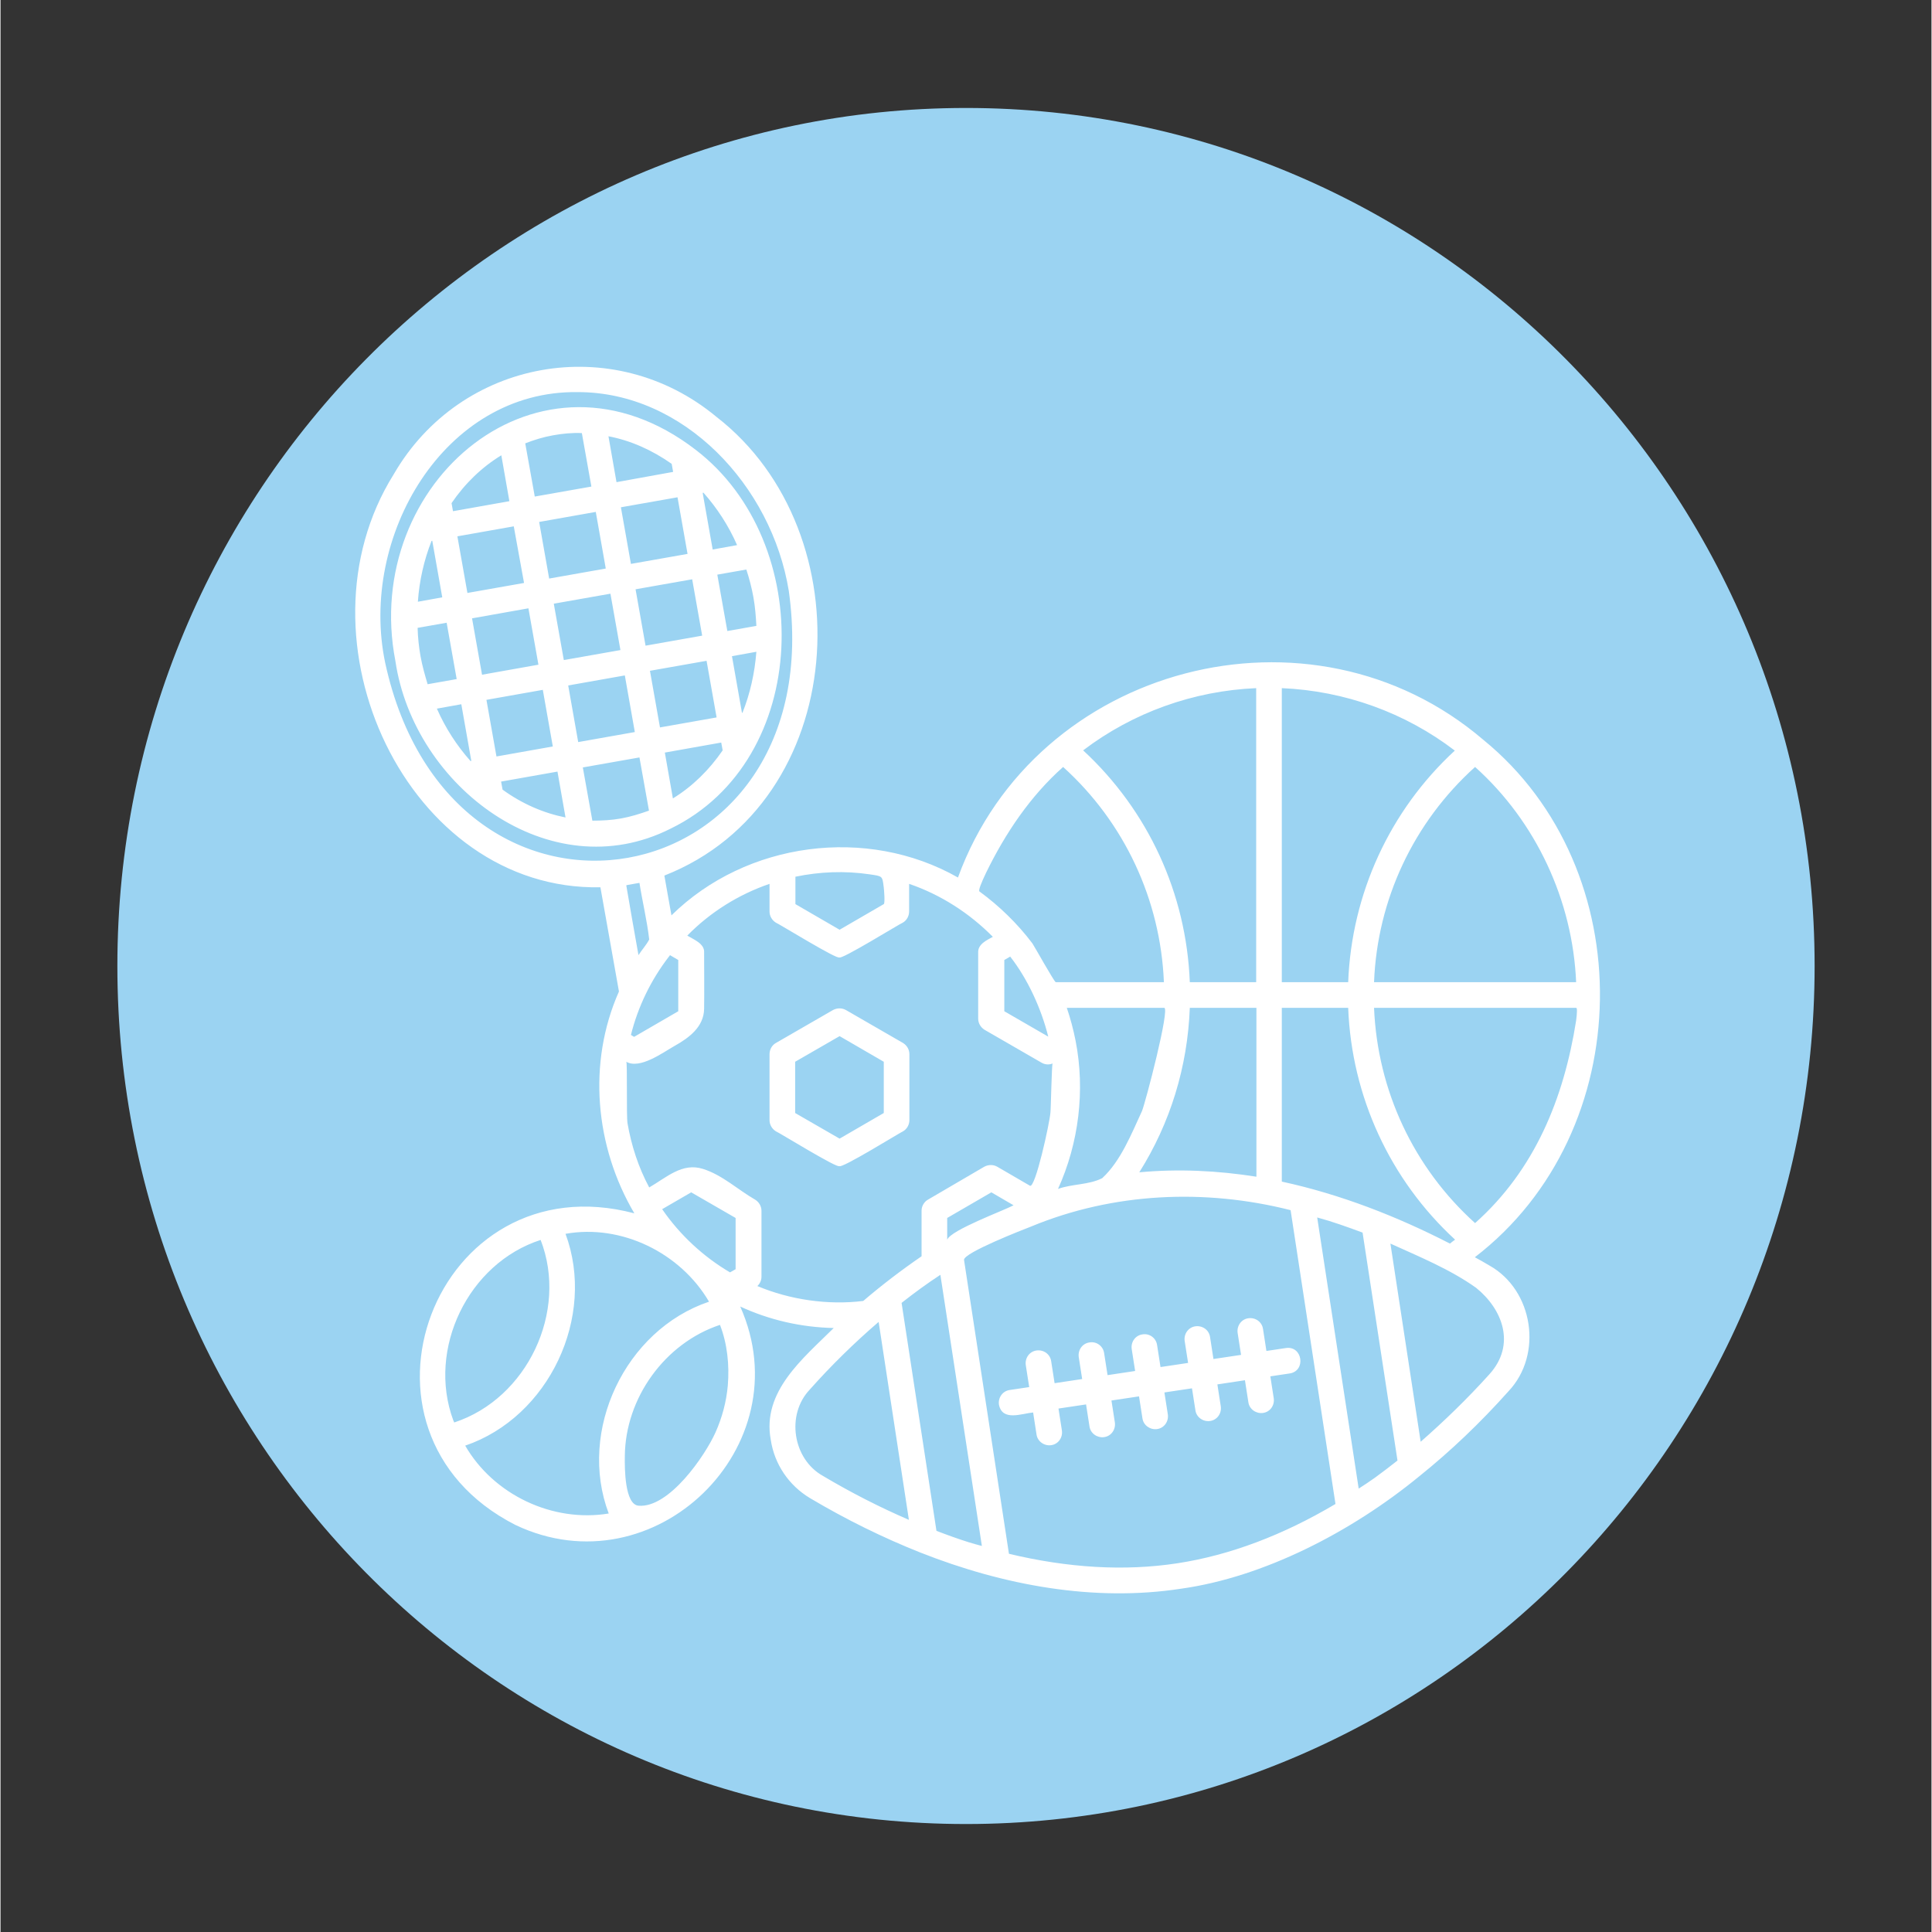 <svg xmlns="http://www.w3.org/2000/svg" xmlns:xlink="http://www.w3.org/1999/xlink" width="300" zoomAndPan="magnify" viewBox="0 0 224.88 225" height="300" preserveAspectRatio="xMidYMid meet" version="1.0"><rect x="0" y="0" width="224.88" height="225" fill="#333333" stroke="none"/><defs><clipPath id="86d43a2f44"><path d="M 13.609 12.574 L 211.27 12.574 L 211.27 212.551 L 13.609 212.551 Z M 13.609 12.574 " clip-rule="nonzero"/></clipPath><clipPath id="175215b9da"><path d="M 112.441 12.574 C 57.859 12.574 13.609 57.312 13.609 112.5 C 13.609 167.688 57.859 212.426 112.441 212.426 C 167.023 212.426 211.27 167.688 211.27 112.5 C 211.27 57.312 167.023 12.574 112.441 12.574 Z M 112.441 12.574 " clip-rule="nonzero"/></clipPath><clipPath id="b1859e7828"><path d="M 0.609 0.574 L 198.27 0.574 L 198.27 200.551 L 0.609 200.551 Z M 0.609 0.574 " clip-rule="nonzero"/></clipPath><clipPath id="51afc0667c"><path d="M 99.441 0.574 C 44.859 0.574 0.609 45.312 0.609 100.5 C 0.609 155.688 44.859 200.426 99.441 200.426 C 154.023 200.426 198.27 155.688 198.27 100.5 C 198.27 45.312 154.023 0.574 99.441 0.574 Z M 99.441 0.574 " clip-rule="nonzero"/></clipPath><clipPath id="d4547fc056"><rect x="0" width="199" y="0" height="201"/></clipPath></defs><g clip-path="url(#86d43a2f44)"><g clip-path="url(#175215b9da)"><g transform="matrix(1, 0, 0, 1, 13, 12)"><g clip-path="url(#d4547fc056)"><g clip-path="url(#b1859e7828)"><g clip-path="url(#51afc0667c)"><path fill="#9bd3f2" d="M 0.609 0.574 L 198.27 0.574 L 198.27 200.551 L 0.609 200.551 Z M 0.609 0.574 " fill-opacity="1" fill-rule="nonzero"/></g></g></g></g></g></g><path fill="#ffffff" d="M 173.406 147.387 C 172.836 147.043 172.27 146.73 171.699 146.418 C 190.77 131.781 191.141 101.199 172.695 86.164 C 152.602 68.969 120.539 77.41 111.504 102.195 C 100.902 96.168 86.859 98.016 78.137 106.602 C 77.852 105.066 77.594 103.531 77.312 101.969 C 98.941 93.469 100.816 62.035 83.363 48.535 C 71.371 38.586 53.578 41.77 45.789 55.242 C 33.738 74.512 47.41 103.785 69.863 103.332 L 72.023 115.469 C 68.328 123.797 69.238 133.543 73.816 141.305 C 50.621 135.164 38.602 166.711 59.973 177.598 C 76.117 185.273 93.426 168.504 86.148 152.16 C 89.531 153.723 93.227 154.578 97.035 154.66 C 93.484 158.188 88.652 162.051 89.703 167.68 C 90.129 170.52 91.805 172.992 94.277 174.473 C 98.484 176.973 102.832 179.105 107.125 180.809 C 116.844 184.648 127.391 186.578 137.508 185.016 C 147.059 183.68 157.289 178.449 165.246 171.914 C 168.855 169.016 172.352 165.688 175.621 162.023 C 179.656 157.758 178.52 150.258 173.406 147.387 Z M 183.496 118.852 C 182.074 127.887 178.691 136.242 171.727 142.441 C 164.566 135.988 160.359 126.98 159.961 117.371 C 159.961 117.371 183.496 117.371 183.496 117.371 C 183.637 117.371 183.609 117.941 183.496 118.852 Z M 171.727 89.32 C 178.832 95.688 183.098 104.895 183.496 114.387 L 159.961 114.387 C 160.332 104.781 164.566 95.77 171.727 89.32 Z M 149.219 80.141 C 156.523 80.453 163.57 82.98 169.367 87.414 C 161.781 94.406 157.348 104.098 156.949 114.387 L 149.219 114.387 Z M 149.219 117.371 L 156.949 117.371 C 157.348 127.688 161.809 137.383 169.398 144.371 C 169.199 144.516 169 144.656 168.801 144.828 C 162.605 141.645 156.039 139.086 149.219 137.609 Z M 146.234 80.141 L 146.234 114.387 L 138.504 114.387 C 138.105 104.07 133.672 94.406 126.082 87.387 C 131.879 82.98 138.93 80.453 146.234 80.141 Z M 125.203 121.207 C 124.945 119.902 124.605 118.621 124.18 117.371 C 124.18 117.371 135.52 117.371 135.52 117.371 C 136.23 117.371 133.328 128.457 132.934 129.395 C 131.711 132.039 130.461 135.223 128.301 137.211 C 126.734 138.008 124.805 137.863 123.156 138.461 C 125.57 133.145 126.34 127.008 125.203 121.207 Z M 138.504 117.371 L 146.262 117.371 L 146.262 137.039 C 141.742 136.328 137.168 136.102 132.621 136.527 C 136.23 130.789 138.246 124.25 138.504 117.371 Z M 114.77 101.656 C 117.016 97.051 119.914 92.73 123.75 89.32 C 130.887 95.77 135.094 104.781 135.488 114.387 C 135.488 114.387 122.898 114.387 122.898 114.387 C 122.73 114.387 120.426 110.238 120.172 109.867 C 118.438 107.566 116.332 105.52 114.004 103.816 C 113.859 103.699 114.23 102.793 114.77 101.656 Z M 122.02 120.727 L 116.902 117.77 L 116.902 111.801 L 117.586 111.402 C 119.629 114.02 121.195 117.43 122.02 120.727 Z M 92.543 102.109 C 95.387 101.512 98.344 101.398 101.215 101.824 C 102.75 102.051 102.691 101.996 102.863 103.359 C 102.891 103.559 103.031 105.18 102.863 105.293 L 97.719 108.277 L 92.574 105.293 L 92.574 102.109 Z M 77.82 111.434 C 77.879 111.375 77.938 111.289 77.965 111.234 L 78.93 111.801 L 78.93 117.77 L 73.785 120.754 L 73.418 120.527 C 74.242 117.23 75.746 114.133 77.82 111.434 Z M 44.797 77.184 C 41.727 62.52 51.645 45.465 67.191 45.664 C 79.586 45.637 89.816 56.578 91.805 68.828 C 96.836 104.922 52.527 112.797 44.797 77.184 Z M 74.41 102.82 C 74.754 105.008 75.293 107.195 75.547 109.414 C 75.207 110.066 74.695 110.609 74.297 111.234 C 73.816 108.531 73.332 105.805 72.875 103.105 C 72.848 103.074 74.297 102.848 74.41 102.82 Z M 52.727 165.406 C 49.656 157.105 54.461 147.129 62.902 144.402 C 66.141 152.73 61.336 162.875 52.84 165.66 C 52.812 165.574 52.754 165.488 52.727 165.406 Z M 70.832 176.262 C 64.293 177.344 57.414 174.074 54.117 168.359 C 63.867 165.035 69.383 153.355 65.801 143.691 C 72.309 142.523 79.188 145.906 82.512 151.594 C 72.734 154.891 67.191 166.629 70.832 176.262 Z M 84.699 161.367 C 84.531 163.246 84.047 165.062 83.277 166.797 C 82.059 169.527 77.852 175.664 74.297 175.352 C 72.707 175.211 72.68 171.062 72.707 169.582 C 72.762 162.82 77.367 156.422 83.789 154.293 C 84.645 156.508 84.898 158.953 84.699 161.367 Z M 85.609 147.812 L 84.957 148.18 C 81.859 146.363 79.102 143.805 77.055 140.82 L 80.438 138.859 L 85.609 141.844 Z M 88.141 149.773 C 88.453 149.488 88.621 149.09 88.621 148.691 L 88.621 141.02 C 88.621 140.48 88.34 139.996 87.883 139.711 C 85.895 138.574 84.074 136.84 81.801 136.129 C 79.387 135.363 77.566 137.125 75.547 138.289 C 74.297 135.961 73.473 133.43 73.02 130.816 C 72.875 129.934 73.02 123.738 72.875 123.652 C 74.469 124.562 77.141 122.574 78.504 121.805 C 80.18 120.867 81.914 119.59 81.941 117.484 C 81.973 115.297 81.941 113.109 81.941 110.949 C 82.027 109.898 80.723 109.414 79.98 108.961 C 82.652 106.23 85.98 104.156 89.559 102.934 L 89.559 106.145 C 89.559 106.684 89.844 107.168 90.301 107.453 C 90.582 107.539 97.574 111.859 97.688 111.488 C 97.773 111.887 104.793 107.539 105.078 107.453 C 105.535 107.195 105.816 106.684 105.816 106.145 L 105.816 102.934 C 109.484 104.184 112.84 106.344 115.566 109.102 C 114.855 109.5 113.805 109.953 113.859 110.949 C 113.859 110.949 113.859 118.621 113.859 118.621 C 113.859 119.164 114.145 119.645 114.602 119.93 L 121.25 123.766 C 121.648 123.996 122.133 124.023 122.531 123.852 C 122.418 123.879 122.332 129.109 122.273 129.566 C 122.188 130.758 120.512 138.434 119.887 138.09 C 119.887 138.09 116.078 135.875 116.078 135.875 C 115.625 135.617 115.055 135.617 114.57 135.875 L 108.008 139.711 C 107.551 139.969 107.266 140.48 107.266 140.992 C 107.266 140.992 107.266 146.305 107.266 146.305 C 104.906 147.926 102.633 149.66 100.473 151.508 C 96.352 152.02 91.918 151.363 88.141 149.773 Z M 117.98 140.367 C 116.816 140.992 110.707 143.234 110.25 144.371 L 110.25 141.844 L 115.395 138.859 Z M 95.785 171.887 C 92.262 169.926 91.465 164.75 94.25 161.824 C 96.75 159.012 99.453 156.367 102.266 153.949 L 105.789 177 C 102.434 175.551 99.082 173.848 95.785 171.887 Z M 112.781 179.617 C 111.504 179.219 110.25 178.762 109 178.281 L 104.938 151.734 C 106.414 150.57 107.891 149.488 109.457 148.465 L 114.289 180.043 C 113.777 179.898 113.293 179.785 112.781 179.617 Z M 137.055 182.059 C 130.914 183 124.32 182.602 117.441 180.953 C 117.441 180.953 112.211 146.73 112.211 146.73 C 112.129 145.906 119.148 143.18 120.027 142.84 C 129.578 138.887 140.238 138.402 150.242 140.934 L 155.469 175.152 C 149.387 178.762 143.191 181.121 137.055 182.059 Z M 160.074 172.086 C 159.449 172.539 158.824 172.938 158.172 173.363 L 153.34 141.785 C 155.129 142.27 156.863 142.895 158.625 143.547 L 162.691 170.094 C 161.836 170.777 160.957 171.43 160.074 172.086 Z M 173.406 160.035 C 170.848 162.875 168.148 165.488 165.391 167.906 L 161.867 144.828 C 165.246 146.363 168.801 147.812 171.84 149.973 C 174.941 152.473 176.504 156.594 173.406 160.035 Z M 149.699 156.992 C 151.633 156.707 152.059 159.637 150.156 159.949 C 150.156 159.949 147.883 160.289 147.883 160.289 L 148.281 162.848 C 148.395 163.672 147.855 164.438 147.031 164.551 C 146.234 164.664 145.438 164.125 145.324 163.301 C 145.324 163.301 144.926 160.742 144.926 160.742 L 141.715 161.227 L 142.113 163.785 C 142.227 164.609 141.688 165.375 140.863 165.488 C 140.066 165.605 139.27 165.062 139.156 164.238 C 139.156 164.238 138.758 161.684 138.758 161.684 L 135.547 162.164 L 135.945 164.723 C 136.059 165.547 135.52 166.312 134.695 166.43 C 133.898 166.543 133.102 166 132.988 165.176 C 132.988 165.176 132.59 162.621 132.59 162.621 L 129.379 163.102 L 129.777 165.66 C 129.891 166.484 129.352 167.254 128.527 167.367 C 127.73 167.48 126.934 166.941 126.82 166.117 C 126.82 166.117 126.422 163.559 126.422 163.559 L 123.211 164.039 L 123.609 166.598 C 123.723 167.422 123.184 168.191 122.359 168.305 C 121.562 168.418 120.77 167.879 120.652 167.055 C 120.652 167.055 120.258 164.496 120.258 164.496 C 118.949 164.609 116.676 165.574 116.277 163.586 C 116.164 162.762 116.703 161.996 117.527 161.879 L 119.801 161.539 L 119.402 158.98 C 119.289 158.156 119.828 157.391 120.652 157.277 C 121.477 157.164 122.246 157.703 122.359 158.527 L 122.758 161.086 L 125.969 160.602 L 125.57 158.043 C 125.457 157.219 125.996 156.453 126.82 156.34 C 127.645 156.195 128.414 156.766 128.527 157.59 L 128.926 160.148 L 132.137 159.664 L 131.738 157.105 C 131.625 156.281 132.164 155.516 132.988 155.402 C 133.812 155.258 134.582 155.828 134.695 156.652 L 135.094 159.207 L 138.305 158.727 L 137.906 156.168 C 137.793 155.344 138.332 154.578 139.156 154.461 C 139.98 154.348 140.75 154.891 140.863 155.715 L 141.258 158.27 L 144.473 157.789 L 144.074 155.23 C 143.961 154.406 144.5 153.637 145.324 153.523 C 146.148 153.41 146.914 153.949 147.031 154.773 L 147.426 157.332 Z M 105.105 131.754 C 105.562 131.496 105.848 130.984 105.848 130.445 L 105.848 122.773 C 105.848 122.23 105.562 121.75 105.105 121.465 L 98.457 117.629 C 98 117.371 97.434 117.371 96.949 117.629 L 90.301 121.465 C 89.844 121.719 89.559 122.23 89.559 122.773 L 89.559 130.445 C 89.559 130.984 89.844 131.469 90.301 131.754 C 90.582 131.84 97.605 136.188 97.688 135.789 C 97.805 136.215 104.852 131.84 105.105 131.754 Z M 92.543 129.621 L 92.543 123.652 L 97.719 120.668 L 102.863 123.652 L 102.863 129.621 L 97.719 132.605 Z M 78.02 96.512 C 94.504 88.523 94.988 63.145 80.977 52.398 C 62.871 38.418 41.953 56.18 45.988 76.984 C 48.148 91.621 63.98 103.586 78.02 96.512 Z M 86.406 83.012 L 86.348 83.012 L 85.184 76.418 L 88.027 75.906 C 87.828 78.434 87.285 80.82 86.406 83.012 Z M 87.684 69.566 C 87.883 70.676 87.969 71.785 88.027 72.891 L 84.645 73.488 L 83.477 66.922 L 86.859 66.328 C 87.203 67.379 87.484 68.457 87.684 69.566 Z M 81.859 57.375 C 83.449 59.164 84.785 61.211 85.781 63.484 L 82.938 63.996 L 81.773 57.402 Z M 81.715 74.027 L 75.121 75.195 L 73.957 68.629 L 80.551 67.465 Z M 80.012 64.508 L 73.418 65.672 L 72.25 59.078 L 78.844 57.914 Z M 78.164 54.02 L 78.332 54.957 L 71.738 56.152 L 70.801 50.809 C 73.359 51.293 75.859 52.398 78.164 54.02 Z M 72.195 75.707 L 65.602 76.871 L 64.434 70.305 L 71.031 69.141 Z M 69.324 59.617 L 70.488 66.211 L 63.895 67.379 L 62.73 60.785 Z M 64.352 50.695 C 65.457 50.496 66.594 50.383 67.703 50.438 L 68.812 56.664 L 62.219 57.828 L 61.109 51.633 C 62.133 51.234 63.215 50.895 64.352 50.695 Z M 60.969 67.891 L 54.375 69.055 L 53.207 62.461 L 59.773 61.297 Z M 58.324 53.023 L 59.262 58.367 L 52.695 59.535 L 52.527 58.594 C 54.117 56.266 56.078 54.391 58.324 53.023 Z M 50.195 63 L 50.281 62.973 L 51.445 69.566 L 48.605 70.078 C 48.773 67.633 49.316 65.246 50.195 63 Z M 48.918 76.445 C 48.719 75.336 48.605 74.227 48.574 73.121 L 51.957 72.523 L 53.125 79.086 L 49.742 79.684 C 49.43 78.633 49.117 77.555 48.918 76.445 Z M 54.742 88.637 C 53.152 86.848 51.816 84.801 50.82 82.527 L 53.664 82.016 L 54.828 88.609 Z M 56.078 78.578 L 54.914 72.012 L 61.48 70.844 L 62.645 77.41 Z M 56.59 81.504 L 63.156 80.34 L 64.32 86.934 L 57.758 88.098 Z M 58.469 91.961 L 58.297 91.023 L 64.863 89.859 L 65.801 95.203 C 63.242 94.691 60.742 93.613 58.469 91.961 Z M 66.113 79.828 L 72.707 78.66 L 73.871 85.254 L 67.277 86.422 Z M 72.281 95.316 C 71.172 95.516 70.035 95.574 68.926 95.574 L 67.816 89.375 L 74.41 88.211 L 75.52 94.406 C 74.469 94.777 73.387 95.117 72.281 95.316 Z M 75.633 78.121 L 82.227 76.957 L 83.395 83.551 L 76.801 84.715 Z M 83.934 86.477 L 84.102 87.387 C 82.539 89.66 80.578 91.594 78.305 92.984 L 77.367 87.645 Z M 83.934 86.477 " fill-opacity="1" fill-rule="nonzero"/></svg>